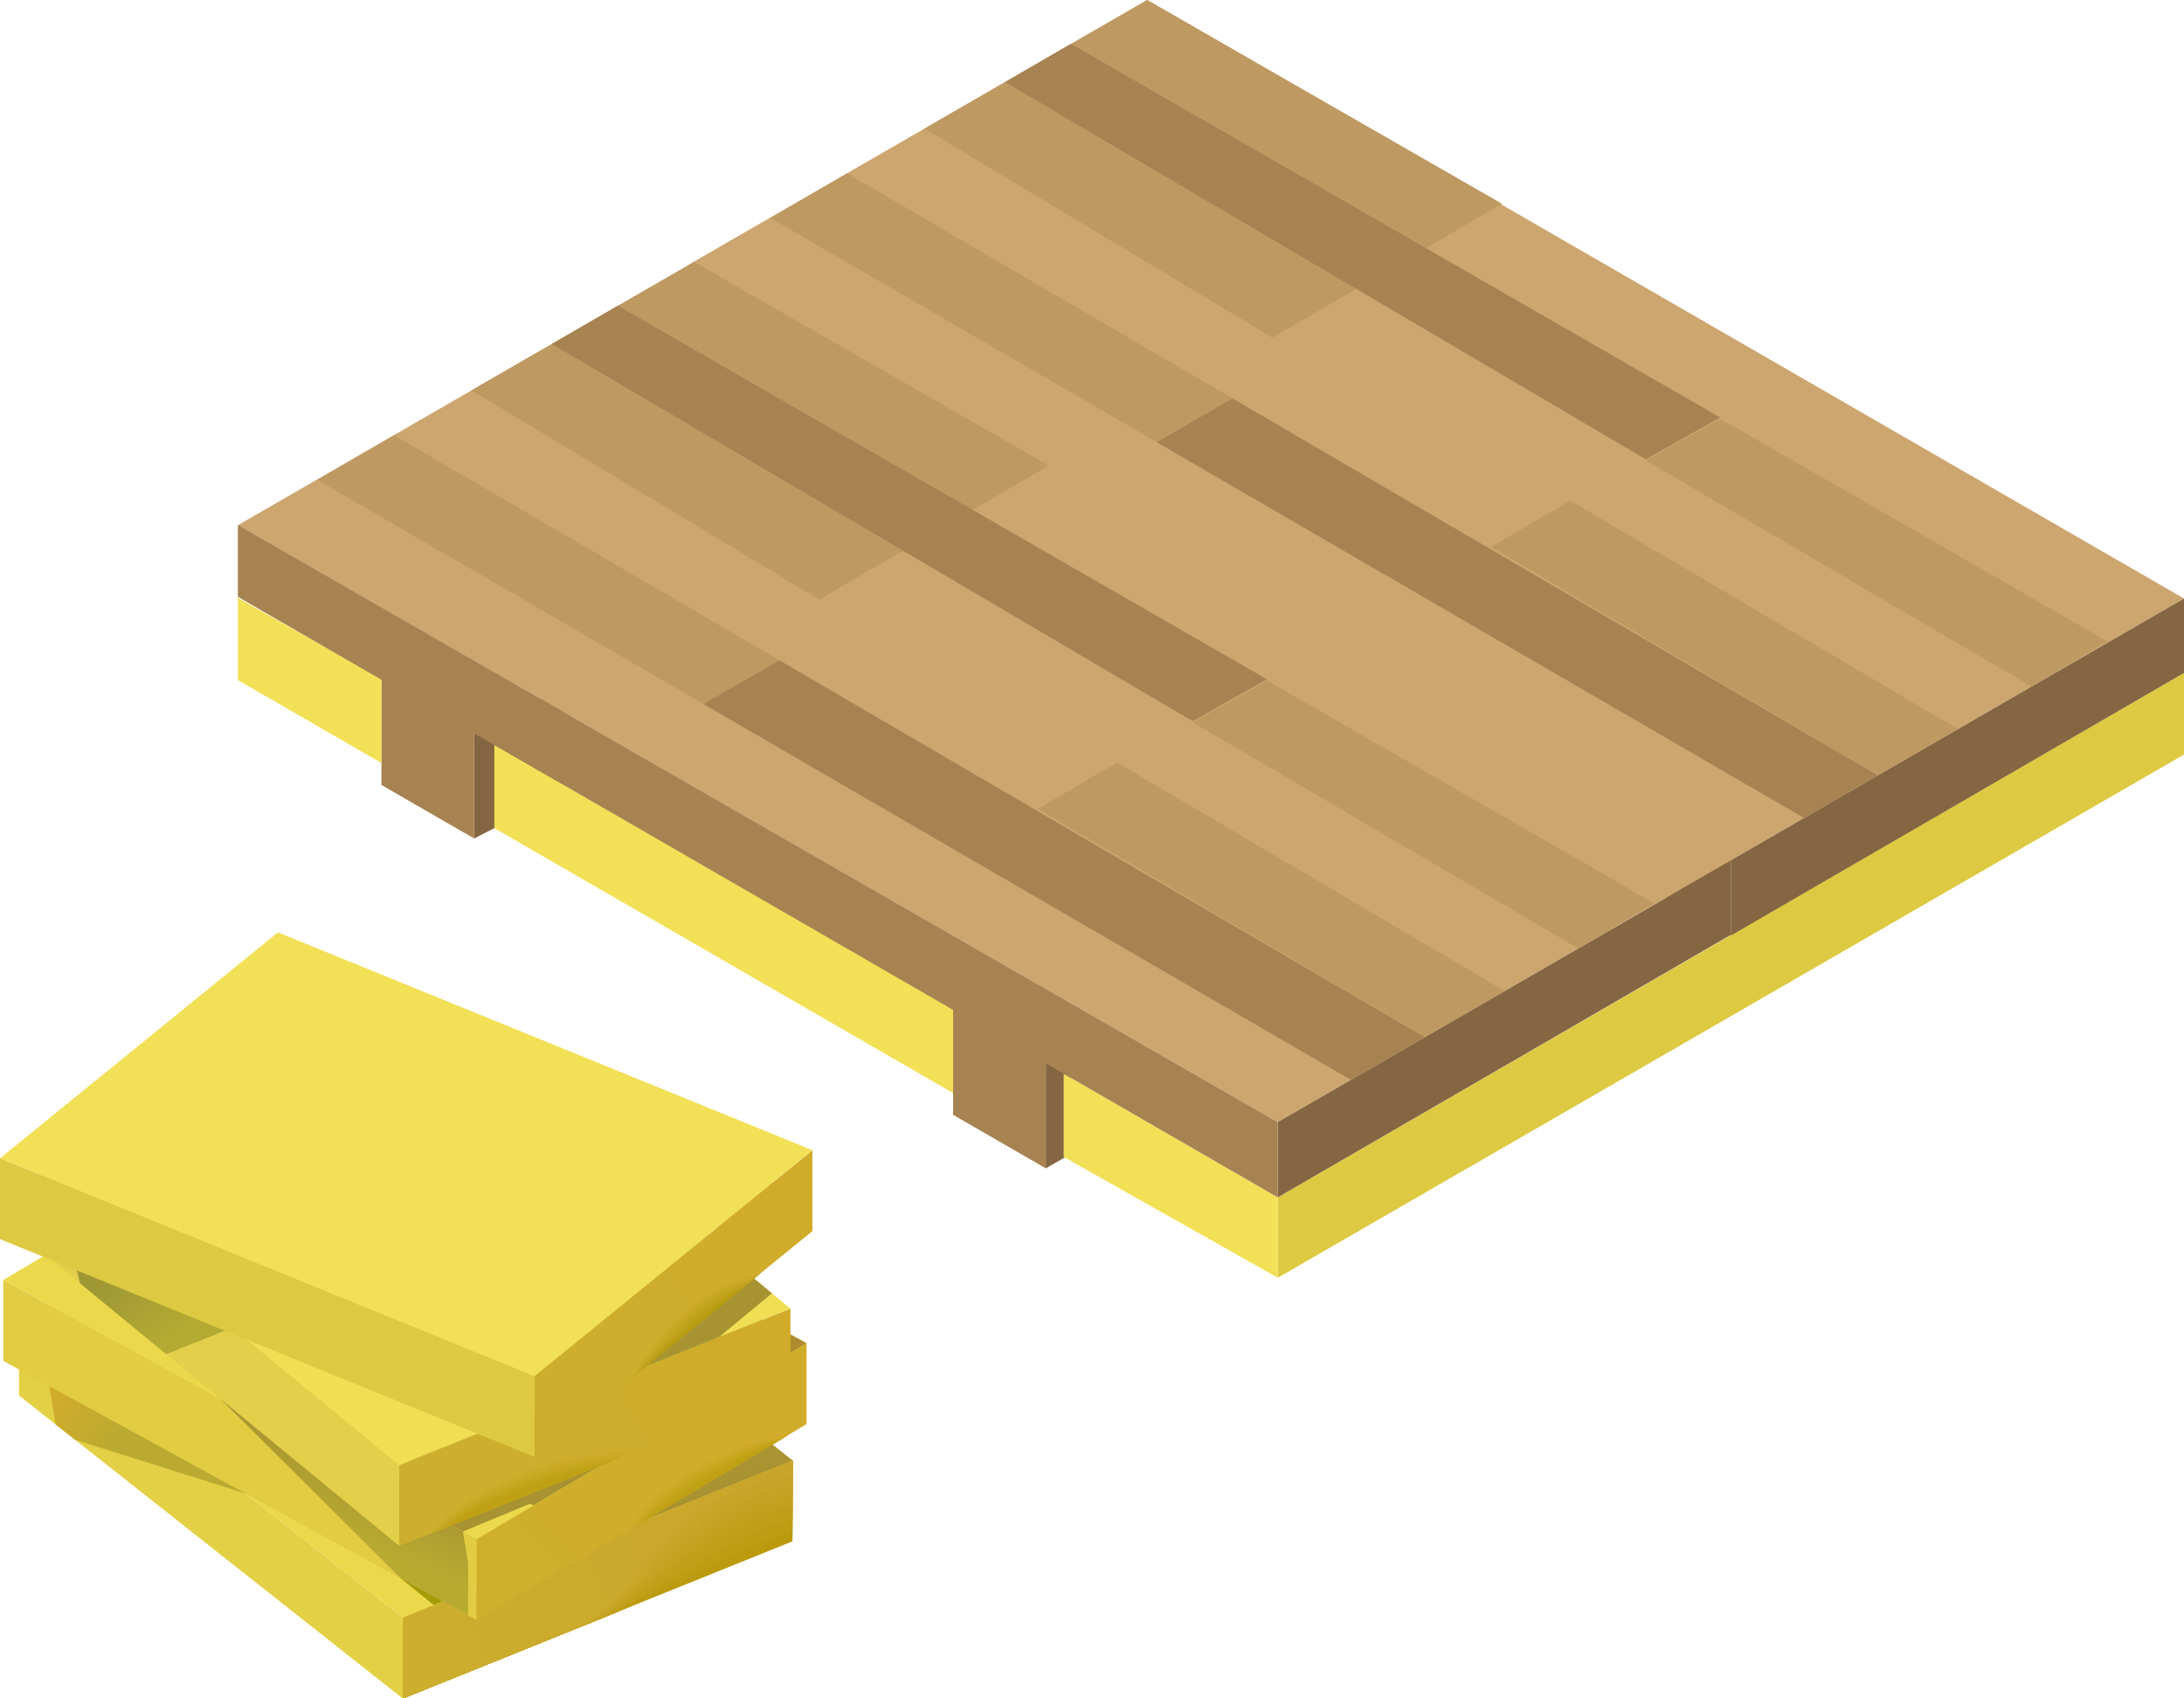 <svg width="279" height="217" viewBox="0 0 279 217" fill="none" xmlns="http://www.w3.org/2000/svg">
<g clip-path="url(#clip0_768_18116)">
<path d="M71.952 87.736V101.316L60.568 107.132V93.561L71.952 87.736Z" fill="#846642"/>
<path d="M60.568 93.561V107.132L48.727 100.294V86.722L60.568 93.561Z" fill="#A88352"/>
<path d="M136.808 133.857V147.428L133.598 149.278V135.707L136.808 133.857Z" fill="#846642"/>
<path d="M133.598 135.707V149.278L121.756 142.44V128.869L133.598 135.707Z" fill="#A88352"/>
<path d="M279.001 85.982V96.408L163.229 163.26V152.987L279.001 85.982Z" fill="#DDCA42"/>
<path d="M163.227 152.987V163.26L135.883 147.814V137.195L163.227 152.987Z" fill="#F2E057"/>
<path d="M121.756 128.869V139.657L63.15 105.813V95.186L121.756 128.869Z" fill="#F2E057"/>
<path d="M48.727 86.722V97.486L30.385 86.899V76.401L48.727 86.722Z" fill="#F2E057"/>
<path d="M279.001 76.473L221.119 109.907L88.268 33.651L146.552 0L279.001 76.473Z" fill="#CDA66F"/>
<path d="M279.001 76.473V85.982L221.119 119.529V109.907L279.001 76.473Z" fill="#846642"/>
<path d="M221.119 119.529L88.268 42.798V33.619L221.119 109.907V119.529Z" fill="#A88352"/>
<path d="M269.21 81.944L219.775 53.498L210.266 58.839L259.524 87.736L269.21 81.944Z" fill="#BF9962"/>
<path d="M146.552 0L118.105 16.427L162.545 43.16L191.876 26.033L146.552 0Z" fill="#BF9962"/>
<path d="M219.751 53.337L136.801 5.599L128.395 10.49L210.242 58.687L219.751 53.337Z" fill="#A88352"/>
<path d="M250.12 93.15L200.573 63.956L190.477 69.893L239.879 99.063L250.12 93.15Z" fill="#BF9962"/>
<path d="M239.879 99.063L230.458 104.509L147.67 56.45L157.356 50.851L239.879 99.063Z" fill="#A88352"/>
<path d="M108.242 22.147L157.452 50.907L147.766 56.498L98.428 27.859L108.242 22.147Z" fill="#BF9962"/>
<path d="M221.118 109.932L163.228 143.366L30.385 67.109L88.669 33.458L221.118 109.932Z" fill="#CDA66F"/>
<path d="M221.119 109.932V119.44L163.229 152.987V143.366L221.119 109.932Z" fill="#846642"/>
<path d="M163.228 152.987L30.385 76.256V67.077L163.228 143.366V152.987Z" fill="#A88352"/>
<path d="M211.327 115.41L161.884 86.956L152.375 92.297L201.641 121.194L211.327 115.41Z" fill="#BF9962"/>
<path d="M88.669 33.458L60.215 49.886L104.662 76.618L133.985 59.491L88.669 33.458Z" fill="#BF9962"/>
<path d="M161.86 86.795L78.919 39.057L70.504 43.949L152.351 92.145L161.86 86.795Z" fill="#A88352"/>
<path d="M192.23 126.616L142.69 97.414L132.586 103.351L181.997 132.521L192.23 126.616Z" fill="#BF9962"/>
<path d="M181.996 132.521L172.568 137.967L89.779 89.908L99.473 84.309L181.996 132.521Z" fill="#A88352"/>
<path d="M50.352 55.605L99.57 84.365L89.876 89.956L40.537 61.317L50.352 55.605Z" fill="#BF9962"/>
<path fill-rule="evenodd" clip-rule="evenodd" d="M53.457 127.662L56.474 129.529L55.468 136.037L52.242 134.283L53.457 127.662Z" fill="#F2C194"/>
<path fill-rule="evenodd" clip-rule="evenodd" d="M59.548 137.847L58.526 142.907L56.033 141.926L55.647 138.869L59.548 137.839V137.847Z" fill="#D79D6F"/>
<path fill-rule="evenodd" clip-rule="evenodd" d="M54.528 130.936L56.474 129.529L100.021 151.74L97.865 153.035L54.52 130.936H54.528Z" fill="#FAD4A8"/>
<path fill-rule="evenodd" clip-rule="evenodd" d="M54.527 130.936L53.191 137.63L98.113 160.485L97.864 153.035L54.527 130.936Z" fill="#F2BD86"/>
<path fill-rule="evenodd" clip-rule="evenodd" d="M97.864 153.035L98.105 160.485L100.277 159.101L100.011 151.74L97.856 153.035H97.864Z" fill="url(#paint0_linear_768_18116)"/>
<path fill-rule="evenodd" clip-rule="evenodd" d="M100.02 151.732L100.953 157.202L101.009 159.375L100.285 159.093L100.02 151.732Z" fill="#DC935D"/>
<path fill-rule="evenodd" clip-rule="evenodd" d="M51.445 206.678L101.234 186.598V196.936L79.312 205.777L51.445 217.015V206.678Z" fill="#BC9A0C"/>
<path fill-rule="evenodd" clip-rule="evenodd" d="M51.445 206.678V217.015C51.831 216.862 78.629 206.05 79.015 205.897C79.417 205.728 100.454 196.622 101.234 196.533V186.598L51.445 206.678Z" fill="url(#paint1_linear_768_18116)"/>
<path fill-rule="evenodd" clip-rule="evenodd" d="M51.445 206.678V217.015C52.218 216.701 77.937 206.332 78.709 206.018C79.522 205.688 99.682 196.308 101.234 196.139V186.606L51.445 206.686V206.678Z" fill="url(#paint2_linear_768_18116)"/>
<path fill-rule="evenodd" clip-rule="evenodd" d="M51.445 206.678V217.015C52.596 216.549 77.253 206.605 78.403 206.147C79.618 205.656 98.893 196.002 101.234 195.745V186.606L51.445 206.686V206.678Z" fill="url(#paint3_linear_768_18116)"/>
<path fill-rule="evenodd" clip-rule="evenodd" d="M51.445 206.678V217.015C52.982 216.396 76.561 206.887 78.098 206.267C79.723 205.608 98.121 195.689 101.234 195.343V186.606L51.445 206.686V206.678Z" fill="url(#paint4_linear_768_18116)"/>
<path fill-rule="evenodd" clip-rule="evenodd" d="M51.445 206.678V217.015C53.368 216.243 75.877 207.16 77.8 206.388C79.827 205.568 97.341 195.375 101.234 194.94V186.598L51.445 206.678Z" fill="url(#paint5_linear_768_18116)"/>
<path fill-rule="evenodd" clip-rule="evenodd" d="M51.445 206.678V217.015C53.746 216.082 75.193 207.442 77.494 206.509C79.932 205.527 96.56 195.061 101.234 194.546V186.606L51.445 206.686V206.678Z" fill="url(#paint6_linear_768_18116)"/>
<path fill-rule="evenodd" clip-rule="evenodd" d="M51.445 206.678V217.015C54.132 215.929 74.502 207.715 77.189 206.629C80.036 205.479 95.78 194.755 101.234 194.144V186.598L51.445 206.678Z" fill="url(#paint7_linear_768_18116)"/>
<path fill-rule="evenodd" clip-rule="evenodd" d="M51.445 206.678V217.015C54.518 215.776 73.818 207.989 76.891 206.75C80.141 205.439 95.008 194.442 101.234 193.75V186.606L51.445 206.686V206.678Z" fill="url(#paint8_linear_768_18116)"/>
<path fill-rule="evenodd" clip-rule="evenodd" d="M51.445 206.678V217.015C54.897 215.623 73.134 208.271 76.585 206.879C80.246 205.407 94.219 194.136 101.234 193.356V186.606L51.445 206.686V206.678Z" fill="url(#paint9_linear_768_18116)"/>
<path fill-rule="evenodd" clip-rule="evenodd" d="M51.445 206.678V217.015C55.283 215.463 72.442 208.544 76.279 206.999C80.342 205.358 93.439 193.822 101.234 192.953V186.606L51.445 206.686V206.678Z" fill="url(#paint10_linear_768_18116)"/>
<path fill-rule="evenodd" clip-rule="evenodd" d="M51.445 206.678V217.015C55.669 215.31 71.758 208.826 75.982 207.12C80.455 205.318 92.667 193.5 101.234 192.551V186.598L51.445 206.678Z" fill="url(#paint11_linear_768_18116)"/>
<path fill-rule="evenodd" clip-rule="evenodd" d="M51.445 206.678V217.015C56.055 215.157 71.075 209.099 75.676 207.241C80.551 205.278 91.886 193.195 101.234 192.157V186.606L51.445 206.686V206.678Z" fill="url(#paint12_linear_768_18116)"/>
<path fill-rule="evenodd" clip-rule="evenodd" d="M51.445 206.678V217.015C56.433 215.004 70.383 209.381 75.37 207.362C80.656 205.238 91.106 192.881 101.234 191.755V186.598L51.445 206.678Z" fill="url(#paint13_linear_768_18116)"/>
<path fill-rule="evenodd" clip-rule="evenodd" d="M51.445 206.678V217.015C56.819 214.843 69.699 209.654 75.073 207.49C80.76 205.197 90.326 192.575 101.234 191.36V186.606L51.445 206.686V206.678Z" fill="url(#paint14_linear_768_18116)"/>
<path fill-rule="evenodd" clip-rule="evenodd" d="M51.445 206.678V217.015C57.205 214.698 69.007 209.928 74.767 207.611C80.865 205.157 89.545 192.262 101.234 190.966V186.606L51.445 206.686V206.678Z" fill="url(#paint15_linear_768_18116)"/>
<path fill-rule="evenodd" clip-rule="evenodd" d="M51.445 206.678V217.015C57.584 214.537 68.323 210.209 74.461 207.732C80.962 205.109 88.765 191.948 101.234 190.564V186.606L51.445 206.686V206.678Z" fill="url(#paint16_linear_768_18116)"/>
<path fill-rule="evenodd" clip-rule="evenodd" d="M51.445 206.678V217.015C57.97 214.385 67.639 210.483 74.164 207.852C81.074 205.069 87.993 191.634 101.234 190.162V186.598L51.445 206.678Z" fill="url(#paint17_linear_768_18116)"/>
<path fill-rule="evenodd" clip-rule="evenodd" d="M51.445 206.678V217.015C58.356 214.224 66.948 210.764 73.858 207.973C81.171 205.02 87.212 191.32 101.234 189.768V186.606L51.445 206.686V206.678Z" fill="url(#paint18_linear_768_18116)"/>
<path fill-rule="evenodd" clip-rule="evenodd" d="M51.445 206.678V217.015C58.734 214.079 66.264 211.038 73.552 208.102C81.275 204.988 86.432 191.015 101.234 189.373V186.606L51.445 206.686V206.678Z" fill="url(#paint19_linear_768_18116)"/>
<path fill-rule="evenodd" clip-rule="evenodd" d="M51.445 206.678V217.015C59.12 213.918 65.58 211.32 73.255 208.222C81.388 204.94 85.652 190.701 101.234 188.971V186.606L51.445 206.686V206.678Z" fill="url(#paint20_linear_768_18116)"/>
<path fill-rule="evenodd" clip-rule="evenodd" d="M51.445 206.678V217.015C59.506 213.765 64.888 211.593 72.949 208.343C81.484 204.9 84.871 190.387 101.234 188.577V186.606L51.445 206.686V206.678Z" fill="url(#paint21_linear_768_18116)"/>
<path fill-rule="evenodd" clip-rule="evenodd" d="M51.447 206.678L2.422 167.958V178.296L51.455 217.015V206.678H51.447Z" fill="#E3D044"/>
<path fill-rule="evenodd" clip-rule="evenodd" d="M51.447 206.678L2.422 167.958L52.211 147.887L101.244 186.598L51.455 206.678H51.447Z" fill="#ECD94B"/>
<path fill-rule="evenodd" clip-rule="evenodd" d="M75.99 177.186V196.775L101.235 186.598L89.312 177.186H75.99Z" fill="url(#paint22_linear_768_18116)"/>
<path fill-rule="evenodd" clip-rule="evenodd" d="M60.89 196.646L0.418 163.542V173.879L60.89 206.983V196.646Z" fill="#E1CC42"/>
<path fill-rule="evenodd" clip-rule="evenodd" d="M60.891 196.646V206.975L103.037 181.956V171.619L60.891 196.646Z" fill="url(#paint23_linear_768_18116)"/>
<path fill-rule="evenodd" clip-rule="evenodd" d="M51.212 201.682L59.796 206.38V199.679L59.128 195.681L28.172 178.73L51.212 201.682Z" fill="url(#paint24_linear_768_18116)"/>
<path fill-rule="evenodd" clip-rule="evenodd" d="M60.89 196.646L0.418 163.542L42.564 138.523L103.037 171.627L60.89 196.654V196.646Z" fill="#ECD94B"/>
<path fill-rule="evenodd" clip-rule="evenodd" d="M59.097 179.132L49.717 190.532L59.129 195.681L67.624 192.157L68.171 192.318L103.037 171.619L90.335 164.66L59.105 179.124L59.097 179.132Z" fill="url(#paint25_linear_768_18116)"/>
<path fill-rule="evenodd" clip-rule="evenodd" d="M51.004 187.185V197.523L100.978 177.515V167.186L51.004 187.185Z" fill="url(#paint26_linear_768_18116)"/>
<path fill-rule="evenodd" clip-rule="evenodd" d="M51.003 187.185L5.293 149.576V159.914L51.003 197.523V187.185Z" fill="#E3CF4A"/>
<path fill-rule="evenodd" clip-rule="evenodd" d="M10.224 163.968L21.221 173.018L29.684 169.648L20.771 162.319L9.428 160.678L10.224 163.976V163.968Z" fill="url(#paint27_linear_768_18116)"/>
<path fill-rule="evenodd" clip-rule="evenodd" d="M51.003 187.185L5.293 149.576L55.267 129.577L100.977 167.186L51.003 187.193V187.185Z" fill="#F0DF53"/>
<path fill-rule="evenodd" clip-rule="evenodd" d="M82.531 174.571L91.863 170.83L98.621 165.239L96.328 163.349L82.531 174.563V174.571Z" fill="url(#paint28_linear_768_18116)"/>
<path fill-rule="evenodd" clip-rule="evenodd" d="M68.275 175.818V186.156L103.785 157.299V146.962L68.275 175.818Z" fill="url(#paint29_linear_768_18116)"/>
<path fill-rule="evenodd" clip-rule="evenodd" d="M68.276 175.818L0 147.991V158.321L68.276 186.147V175.81V175.818Z" fill="#DDCA42"/>
<path fill-rule="evenodd" clip-rule="evenodd" d="M68.276 175.818L0 147.991L35.502 119.127L103.777 146.953L68.276 175.818Z" fill="#F2E057"/>
<path fill-rule="evenodd" clip-rule="evenodd" d="M80.398 176.309L97.22 162.633C85.917 164.765 80.398 176.309 80.398 176.309Z" fill="url(#paint30_linear_768_18116)"/>
<path fill-rule="evenodd" clip-rule="evenodd" d="M80.481 176.236L97.093 162.729C86.047 164.958 80.641 176.108 80.481 176.236Z" fill="url(#paint31_linear_768_18116)"/>
<path fill-rule="evenodd" clip-rule="evenodd" d="M80.568 176.164L96.972 162.834C86.184 165.151 80.89 175.907 80.568 176.164Z" fill="url(#paint32_linear_768_18116)"/>
<path fill-rule="evenodd" clip-rule="evenodd" d="M80.656 176.092L96.85 162.93C86.328 165.344 81.139 175.705 80.656 176.092Z" fill="url(#paint33_linear_768_18116)"/>
<path fill-rule="evenodd" clip-rule="evenodd" d="M80.736 176.027L96.721 163.035C86.456 165.537 81.38 175.504 80.736 176.027Z" fill="url(#paint34_linear_768_18116)"/>
<path fill-rule="evenodd" clip-rule="evenodd" d="M80.826 175.955L96.594 163.131C86.594 165.73 81.623 175.303 80.826 175.955Z" fill="url(#paint35_linear_768_18116)"/>
<path fill-rule="evenodd" clip-rule="evenodd" d="M80.914 175.882L96.481 163.228C86.739 165.923 81.879 175.102 80.914 175.882Z" fill="url(#paint36_linear_768_18116)"/>
<path fill-rule="evenodd" clip-rule="evenodd" d="M81.002 175.81L96.359 163.333C86.875 166.124 82.128 174.901 81.002 175.81Z" fill="url(#paint37_linear_768_18116)"/>
<path fill-rule="evenodd" clip-rule="evenodd" d="M81.084 175.746L96.224 163.437C87.005 166.317 82.363 174.7 81.084 175.746Z" fill="url(#paint38_linear_768_18116)"/>
<path fill-rule="evenodd" clip-rule="evenodd" d="M81.172 175.673L96.103 163.534C87.141 166.51 82.612 174.499 81.172 175.673Z" fill="url(#paint39_linear_768_18116)"/>
<path fill-rule="evenodd" clip-rule="evenodd" d="M81.26 175.601L95.99 163.63C87.285 166.695 82.869 174.298 81.26 175.601Z" fill="url(#paint40_linear_768_18116)"/>
<path fill-rule="evenodd" clip-rule="evenodd" d="M81.34 175.528L95.853 163.735C87.414 166.896 83.102 174.096 81.34 175.528Z" fill="url(#paint41_linear_768_18116)"/>
<path fill-rule="evenodd" clip-rule="evenodd" d="M81.43 175.464L95.733 163.831C87.552 167.089 83.352 173.895 81.43 175.464Z" fill="url(#paint42_linear_768_18116)"/>
<path fill-rule="evenodd" clip-rule="evenodd" d="M81.518 175.392L95.612 163.936C87.696 167.283 83.601 173.702 81.518 175.392Z" fill="url(#paint43_linear_768_18116)"/>
<path fill-rule="evenodd" clip-rule="evenodd" d="M81.598 175.319L95.483 164.032C87.824 167.468 83.842 173.493 81.598 175.319Z" fill="url(#paint44_linear_768_18116)"/>
<path fill-rule="evenodd" clip-rule="evenodd" d="M81.695 175.247L95.363 164.129C87.97 167.661 84.093 173.292 81.695 175.247Z" fill="url(#paint45_linear_768_18116)"/>
<path fill-rule="evenodd" clip-rule="evenodd" d="M81.775 175.182L95.242 164.242C88.099 167.862 84.342 173.099 81.775 175.182Z" fill="url(#paint46_linear_768_18116)"/>
<path fill-rule="evenodd" clip-rule="evenodd" d="M81.863 175.11L95.121 164.338C88.243 168.055 84.591 172.898 81.863 175.11Z" fill="url(#paint47_linear_768_18116)"/>
<path fill-rule="evenodd" clip-rule="evenodd" d="M81.951 175.038L94.992 164.435C88.371 168.248 84.831 172.689 81.951 175.038Z" fill="url(#paint48_linear_768_18116)"/>
<path fill-rule="evenodd" clip-rule="evenodd" d="M82.033 174.965L94.865 164.531C88.509 168.441 85.074 172.488 82.033 174.965Z" fill="url(#paint49_linear_768_18116)"/>
<path fill-rule="evenodd" clip-rule="evenodd" d="M82.121 174.893L94.743 164.628C88.645 168.626 85.323 172.286 82.121 174.893Z" fill="url(#paint50_linear_768_18116)"/>
<path fill-rule="evenodd" clip-rule="evenodd" d="M82.209 174.829C85.58 172.093 88.79 168.827 94.63 164.732L82.209 174.829Z" fill="#B79C10"/>
<path fill-rule="evenodd" clip-rule="evenodd" d="M55.059 195.898L80.963 185.528C80.488 185.496 79.997 185.48 79.507 185.48C70.175 185.48 57.665 191.264 55.067 195.898H55.059Z" fill="url(#paint51_linear_768_18116)"/>
<path fill-rule="evenodd" clip-rule="evenodd" d="M55.18 195.849L80.762 185.608C80.352 185.584 79.941 185.568 79.515 185.568C70.328 185.568 57.826 191.28 55.18 195.849Z" fill="url(#paint52_linear_768_18116)"/>
<path fill-rule="evenodd" clip-rule="evenodd" d="M55.309 195.801L80.569 185.689C80.231 185.673 79.885 185.665 79.531 185.665C70.489 185.665 58.004 191.304 55.309 195.801Z" fill="url(#paint53_linear_768_18116)"/>
<path fill-rule="evenodd" clip-rule="evenodd" d="M55.428 195.753L80.367 185.769C80.101 185.761 79.828 185.753 79.554 185.753C70.665 185.753 58.179 191.32 55.428 195.753Z" fill="url(#paint54_linear_768_18116)"/>
<path fill-rule="evenodd" clip-rule="evenodd" d="M55.549 195.705L80.166 185.85C79.973 185.85 79.772 185.85 79.571 185.85C70.834 185.85 58.341 191.344 55.541 195.713L55.549 195.705Z" fill="url(#paint55_linear_768_18116)"/>
<path fill-rule="evenodd" clip-rule="evenodd" d="M55.67 195.656L79.965 185.93C79.844 185.93 79.724 185.93 79.603 185.93C71.027 185.93 58.518 191.352 55.67 195.656Z" fill="url(#paint56_linear_768_18116)"/>
<path fill-rule="evenodd" clip-rule="evenodd" d="M55.799 195.608L79.772 186.011H79.636C71.229 186.011 58.695 191.369 55.791 195.608H55.799Z" fill="url(#paint57_linear_768_18116)"/>
<path fill-rule="evenodd" clip-rule="evenodd" d="M55.92 195.56L79.579 186.091C71.342 186.131 58.872 191.393 55.92 195.56Z" fill="url(#paint58_linear_768_18116)"/>
<path fill-rule="evenodd" clip-rule="evenodd" d="M56.039 195.512L79.377 186.172C71.308 186.316 59.024 191.449 56.039 195.512Z" fill="url(#paint59_linear_768_18116)"/>
<path fill-rule="evenodd" clip-rule="evenodd" d="M56.168 195.455L79.184 186.244C71.284 186.493 59.177 191.497 56.168 195.455Z" fill="url(#paint60_linear_768_18116)"/>
<path fill-rule="evenodd" clip-rule="evenodd" d="M56.289 195.407L78.983 186.324C71.252 186.678 59.322 191.554 56.289 195.407Z" fill="url(#paint61_linear_768_18116)"/>
<path fill-rule="evenodd" clip-rule="evenodd" d="M56.41 195.359L78.783 186.405C71.221 186.855 59.475 191.602 56.41 195.359Z" fill="url(#paint62_linear_768_18116)"/>
<path fill-rule="evenodd" clip-rule="evenodd" d="M56.531 195.31L78.59 186.485C71.197 187.04 59.629 191.658 56.531 195.31Z" fill="url(#paint63_linear_768_18116)"/>
<path fill-rule="evenodd" clip-rule="evenodd" d="M56.66 195.262L78.389 186.558C71.173 187.217 59.782 191.706 56.66 195.262Z" fill="url(#paint64_linear_768_18116)"/>
<path fill-rule="evenodd" clip-rule="evenodd" d="M56.779 195.214L78.194 186.646C71.147 187.402 59.941 191.763 56.779 195.214Z" fill="url(#paint65_linear_768_18116)"/>
<path fill-rule="evenodd" clip-rule="evenodd" d="M56.9 195.166L77.994 186.727C71.115 187.588 60.094 191.819 56.9 195.166Z" fill="url(#paint66_linear_768_18116)"/>
<path fill-rule="evenodd" clip-rule="evenodd" d="M57.029 195.109L77.801 186.791C71.091 187.756 60.247 191.859 57.029 195.109Z" fill="url(#paint67_linear_768_18116)"/>
<path fill-rule="evenodd" clip-rule="evenodd" d="M57.15 195.061L77.6 186.88C71.068 187.941 60.392 191.924 57.15 195.061Z" fill="url(#paint68_linear_768_18116)"/>
<path fill-rule="evenodd" clip-rule="evenodd" d="M57.272 195.013L77.399 186.952C71.036 188.118 60.546 191.972 57.272 195.013Z" fill="url(#paint69_linear_768_18116)"/>
<path fill-rule="evenodd" clip-rule="evenodd" d="M57.391 194.965L77.205 187.032C71.01 188.303 60.705 192.02 57.391 194.965Z" fill="url(#paint70_linear_768_18116)"/>
<path fill-rule="evenodd" clip-rule="evenodd" d="M57.52 194.916L77.012 187.113C70.986 188.48 60.858 192.076 57.52 194.916Z" fill="url(#paint71_linear_768_18116)"/>
<path fill-rule="evenodd" clip-rule="evenodd" d="M57.641 194.868C61.011 192.133 70.955 188.666 76.811 187.193L57.641 194.868Z" fill="#C0A113"/>
<path fill-rule="evenodd" clip-rule="evenodd" d="M80.344 195.431L100.794 183.292C91.285 184.651 82.741 190.459 80.344 195.431Z" fill="url(#paint72_linear_768_18116)"/>
<path fill-rule="evenodd" clip-rule="evenodd" d="M80.439 195.367L100.688 183.348C91.348 184.772 82.893 190.508 80.439 195.367Z" fill="url(#paint73_linear_768_18116)"/>
<path fill-rule="evenodd" clip-rule="evenodd" d="M80.545 195.31L100.592 183.412C91.421 184.901 83.055 190.564 80.545 195.31Z" fill="url(#paint74_linear_768_18116)"/>
<path fill-rule="evenodd" clip-rule="evenodd" d="M80.648 195.254L100.487 183.477C91.485 185.029 83.215 190.62 80.648 195.254Z" fill="url(#paint75_linear_768_18116)"/>
<path fill-rule="evenodd" clip-rule="evenodd" d="M80.746 195.19L100.383 183.533C91.55 185.15 83.369 190.669 80.746 195.19Z" fill="url(#paint76_linear_768_18116)"/>
<path fill-rule="evenodd" clip-rule="evenodd" d="M80.85 195.133L100.286 183.597C91.621 185.279 83.528 190.725 80.85 195.133Z" fill="url(#paint77_linear_768_18116)"/>
<path fill-rule="evenodd" clip-rule="evenodd" d="M80.945 195.069L100.18 183.654C91.685 185.399 83.68 190.781 80.945 195.069Z" fill="url(#paint78_linear_768_18116)"/>
<path fill-rule="evenodd" clip-rule="evenodd" d="M81.051 195.013L100.077 183.718C91.758 185.528 83.842 190.83 81.051 195.013Z" fill="url(#paint79_linear_768_18116)"/>
<path fill-rule="evenodd" clip-rule="evenodd" d="M81.156 194.948L99.981 183.774C91.824 185.649 84.004 190.886 81.156 194.948Z" fill="url(#paint80_linear_768_18116)"/>
<path fill-rule="evenodd" clip-rule="evenodd" d="M81.26 194.892L99.883 183.839C91.903 185.777 84.172 190.942 81.26 194.892Z" fill="url(#paint81_linear_768_18116)"/>
<path fill-rule="evenodd" clip-rule="evenodd" d="M81.357 194.828L99.772 183.895C91.96 185.898 84.318 190.99 81.357 194.828Z" fill="url(#paint82_linear_768_18116)"/>
<path fill-rule="evenodd" clip-rule="evenodd" d="M81.461 194.763L99.674 183.951C92.032 186.019 84.478 191.039 81.461 194.763Z" fill="url(#paint83_linear_768_18116)"/>
<path fill-rule="evenodd" clip-rule="evenodd" d="M81.559 194.707L99.571 184.008C92.097 186.139 84.632 191.087 81.559 194.707Z" fill="url(#paint84_linear_768_18116)"/>
<path fill-rule="evenodd" clip-rule="evenodd" d="M81.662 194.643L99.473 184.072C92.169 186.268 84.8 191.143 81.662 194.643Z" fill="url(#paint85_linear_768_18116)"/>
<path fill-rule="evenodd" clip-rule="evenodd" d="M81.768 194.586L99.37 184.136C92.234 186.397 84.953 191.2 81.768 194.586Z" fill="url(#paint86_linear_768_18116)"/>
<path fill-rule="evenodd" clip-rule="evenodd" d="M81.863 194.522L99.264 184.193C92.297 186.518 85.113 191.248 81.863 194.522Z" fill="url(#paint87_linear_768_18116)"/>
<path fill-rule="evenodd" clip-rule="evenodd" d="M81.969 194.466L99.168 184.257C92.371 186.646 85.275 191.304 81.969 194.466Z" fill="url(#paint88_linear_768_18116)"/>
<path fill-rule="evenodd" clip-rule="evenodd" d="M82.072 194.409L99.063 184.321C92.434 186.775 85.427 191.361 82.072 194.409Z" fill="url(#paint89_linear_768_18116)"/>
<path fill-rule="evenodd" clip-rule="evenodd" d="M82.17 194.345L98.959 184.378C92.499 186.896 85.589 191.417 82.17 194.345Z" fill="url(#paint90_linear_768_18116)"/>
<path fill-rule="evenodd" clip-rule="evenodd" d="M82.273 194.281L98.862 184.434C92.579 187.016 85.749 191.465 82.273 194.281Z" fill="url(#paint91_linear_768_18116)"/>
<path fill-rule="evenodd" clip-rule="evenodd" d="M82.379 194.224L98.766 184.498C92.652 187.145 85.911 191.521 82.379 194.224Z" fill="url(#paint92_linear_768_18116)"/>
<path fill-rule="evenodd" clip-rule="evenodd" d="M82.475 194.16C86.063 191.57 92.707 187.266 98.653 184.555L82.475 194.16Z" fill="#C0A113"/>
<path fill-rule="evenodd" clip-rule="evenodd" d="M7.112 182.004L9.565 183.943L31.366 190.822L6.291 177.097L7.112 182.004Z" fill="url(#paint93_linear_768_18116)"/>
<path fill-rule="evenodd" clip-rule="evenodd" d="M51.213 201.682L55.412 205.069L56.563 204.602L51.213 201.674V201.682Z" fill="#A59A08"/>
</g>
<defs>
<linearGradient id="paint0_linear_768_18116" x1="97.839" y1="156.125" x2="100.18" y2="156.092" gradientUnits="userSpaceOnUse">
<stop stop-color="#DF9E70"/>
<stop offset="1" stop-color="#E4955E"/>
</linearGradient>
<linearGradient id="paint1_linear_768_18116" x1="52.25" y1="209.735" x2="100.55" y2="193.838" gradientUnits="userSpaceOnUse">
<stop stop-color="#BC9A0E"/>
<stop offset="1" stop-color="#BC9A0E"/>
</linearGradient>
<linearGradient id="paint2_linear_768_18116" x1="52.25" y1="209.735" x2="100.55" y2="193.838" gradientUnits="userSpaceOnUse">
<stop stop-color="#BD9C0E"/>
<stop offset="1" stop-color="#BC9A0E"/>
</linearGradient>
<linearGradient id="paint3_linear_768_18116" x1="52.25" y1="209.735" x2="100.55" y2="193.838" gradientUnits="userSpaceOnUse">
<stop stop-color="#BF9C11"/>
<stop offset="1" stop-color="#BD9C11"/>
</linearGradient>
<linearGradient id="paint4_linear_768_18116" x1="52.25" y1="209.735" x2="100.55" y2="193.838" gradientUnits="userSpaceOnUse">
<stop stop-color="#BF9E11"/>
<stop offset="1" stop-color="#BF9C11"/>
</linearGradient>
<linearGradient id="paint5_linear_768_18116" x1="52.25" y1="209.735" x2="100.55" y2="193.838" gradientUnits="userSpaceOnUse">
<stop stop-color="#BF9E14"/>
<stop offset="1" stop-color="#BF9C14"/>
</linearGradient>
<linearGradient id="paint6_linear_768_18116" x1="52.25" y1="209.735" x2="100.55" y2="193.838" gradientUnits="userSpaceOnUse">
<stop stop-color="#C1A014"/>
<stop offset="1" stop-color="#BF9C14"/>
</linearGradient>
<linearGradient id="paint7_linear_768_18116" x1="52.25" y1="209.735" x2="100.55" y2="193.838" gradientUnits="userSpaceOnUse">
<stop stop-color="#C1A117"/>
<stop offset="1" stop-color="#C19E17"/>
</linearGradient>
<linearGradient id="paint8_linear_768_18116" x1="52.25" y1="209.735" x2="100.55" y2="193.838" gradientUnits="userSpaceOnUse">
<stop stop-color="#C3A118"/>
<stop offset="1" stop-color="#C19E17"/>
</linearGradient>
<linearGradient id="paint9_linear_768_18116" x1="52.25" y1="209.735" x2="100.55" y2="193.838" gradientUnits="userSpaceOnUse">
<stop stop-color="#C3A31A"/>
<stop offset="1" stop-color="#C19E1A"/>
</linearGradient>
<linearGradient id="paint10_linear_768_18116" x1="52.25" y1="209.735" x2="100.55" y2="193.838" gradientUnits="userSpaceOnUse">
<stop stop-color="#C4A31C"/>
<stop offset="1" stop-color="#C39E1A"/>
</linearGradient>
<linearGradient id="paint11_linear_768_18116" x1="52.25" y1="209.735" x2="100.55" y2="193.838" gradientUnits="userSpaceOnUse">
<stop stop-color="#C4A31C"/>
<stop offset="1" stop-color="#C3A01C"/>
</linearGradient>
<linearGradient id="paint12_linear_768_18116" x1="52.25" y1="209.735" x2="100.55" y2="193.838" gradientUnits="userSpaceOnUse">
<stop stop-color="#C6A51F"/>
<stop offset="1" stop-color="#C3A01D"/>
</linearGradient>
<linearGradient id="paint13_linear_768_18116" x1="52.25" y1="209.735" x2="100.55" y2="193.838" gradientUnits="userSpaceOnUse">
<stop stop-color="#C6A51F"/>
<stop offset="1" stop-color="#C4A11F"/>
</linearGradient>
<linearGradient id="paint14_linear_768_18116" x1="52.25" y1="209.735" x2="100.55" y2="193.838" gradientUnits="userSpaceOnUse">
<stop stop-color="#C8A721"/>
<stop offset="1" stop-color="#C4A121"/>
</linearGradient>
<linearGradient id="paint15_linear_768_18116" x1="52.25" y1="209.735" x2="100.55" y2="193.838" gradientUnits="userSpaceOnUse">
<stop stop-color="#C8A823"/>
<stop offset="1" stop-color="#C6A123"/>
</linearGradient>
<linearGradient id="paint16_linear_768_18116" x1="52.25" y1="209.735" x2="100.55" y2="193.838" gradientUnits="userSpaceOnUse">
<stop stop-color="#CAA824"/>
<stop offset="1" stop-color="#C6A123"/>
</linearGradient>
<linearGradient id="paint17_linear_768_18116" x1="52.25" y1="209.735" x2="100.55" y2="193.838" gradientUnits="userSpaceOnUse">
<stop stop-color="#CAAA26"/>
<stop offset="1" stop-color="#C6A326"/>
</linearGradient>
<linearGradient id="paint18_linear_768_18116" x1="52.25" y1="209.735" x2="100.55" y2="193.838" gradientUnits="userSpaceOnUse">
<stop stop-color="#CAAA28"/>
<stop offset="1" stop-color="#C8A326"/>
</linearGradient>
<linearGradient id="paint19_linear_768_18116" x1="52.25" y1="209.735" x2="100.55" y2="193.838" gradientUnits="userSpaceOnUse">
<stop stop-color="#CCAC2A"/>
<stop offset="1" stop-color="#C8A328"/>
</linearGradient>
<linearGradient id="paint20_linear_768_18116" x1="52.25" y1="209.735" x2="100.55" y2="193.838" gradientUnits="userSpaceOnUse">
<stop stop-color="#CDAC2A"/>
<stop offset="1" stop-color="#C8A32A"/>
</linearGradient>
<linearGradient id="paint21_linear_768_18116" x1="52.25" y1="209.735" x2="100.55" y2="193.838" gradientUnits="userSpaceOnUse">
<stop stop-color="#CDAE2D"/>
<stop offset="1" stop-color="#CAA52B"/>
</linearGradient>
<linearGradient id="paint22_linear_768_18116" x1="89.015" y1="192.921" x2="88.114" y2="190.114" gradientUnits="userSpaceOnUse">
<stop stop-color="#A79031"/>
<stop offset="1" stop-color="#AA9331"/>
</linearGradient>
<linearGradient id="paint23_linear_768_18116" x1="66.24" y1="204.369" x2="93.705" y2="178.046" gradientUnits="userSpaceOnUse">
<stop stop-color="#CFAF2B"/>
<stop offset="1" stop-color="#D1AC2A"/>
</linearGradient>
<linearGradient id="paint24_linear_768_18116" x1="42.685" y1="195.495" x2="46.667" y2="186.469" gradientUnits="userSpaceOnUse">
<stop stop-color="#B8AA31"/>
<stop offset="1" stop-color="#A79331"/>
</linearGradient>
<linearGradient id="paint25_linear_768_18116" x1="71.035" y1="194.796" x2="79.225" y2="173.775" gradientUnits="userSpaceOnUse">
<stop stop-color="#A79331"/>
<stop offset="1" stop-color="#AF8C2F"/>
</linearGradient>
<linearGradient id="paint26_linear_768_18116" x1="96.28" y1="171.651" x2="64.978" y2="188.159" gradientUnits="userSpaceOnUse">
<stop stop-color="#D1AC2A"/>
<stop offset="1" stop-color="#CDAE2D"/>
</linearGradient>
<linearGradient id="paint27_linear_768_18116" x1="15.904" y1="161.49" x2="22.484" y2="170.122" gradientUnits="userSpaceOnUse">
<stop stop-color="#9E9734"/>
<stop offset="1" stop-color="#B3AA33"/>
</linearGradient>
<linearGradient id="paint28_linear_768_18116" x1="91.236" y1="171.361" x2="90.19" y2="169.06" gradientUnits="userSpaceOnUse">
<stop stop-color="#A79531"/>
<stop offset="1" stop-color="#A79331"/>
</linearGradient>
<linearGradient id="paint29_linear_768_18116" x1="100.028" y1="156.913" x2="75.129" y2="174.064" gradientUnits="userSpaceOnUse">
<stop stop-color="#D1AC2A"/>
<stop offset="1" stop-color="#CDAE2D"/>
</linearGradient>
<linearGradient id="paint30_linear_768_18116" x1="98.757" y1="156.422" x2="80.72" y2="179.317" gradientUnits="userSpaceOnUse">
<stop stop-color="#D1AC2A"/>
<stop offset="1" stop-color="#CDAE2D"/>
</linearGradient>
<linearGradient id="paint31_linear_768_18116" x1="98.638" y1="156.623" x2="80.826" y2="179.245" gradientUnits="userSpaceOnUse">
<stop stop-color="#D1AA2A"/>
<stop offset="1" stop-color="#CDAC2B"/>
</linearGradient>
<linearGradient id="paint32_linear_768_18116" x1="98.516" y1="156.824" x2="80.93" y2="179.165" gradientUnits="userSpaceOnUse">
<stop stop-color="#CFAA28"/>
<stop offset="1" stop-color="#CCAC2A"/>
</linearGradient>
<linearGradient id="paint33_linear_768_18116" x1="98.395" y1="157.034" x2="81.034" y2="179.076" gradientUnits="userSpaceOnUse">
<stop stop-color="#CDAA26"/>
<stop offset="1" stop-color="#CAAA28"/>
</linearGradient>
<linearGradient id="paint34_linear_768_18116" x1="98.274" y1="157.235" x2="81.139" y2="179.004" gradientUnits="userSpaceOnUse">
<stop stop-color="#CDA826"/>
<stop offset="1" stop-color="#CAAA26"/>
</linearGradient>
<linearGradient id="paint35_linear_768_18116" x1="98.155" y1="157.444" x2="81.245" y2="178.915" gradientUnits="userSpaceOnUse">
<stop stop-color="#CCA824"/>
<stop offset="1" stop-color="#C8AA26"/>
</linearGradient>
<linearGradient id="paint36_linear_768_18116" x1="98.033" y1="157.645" x2="81.34" y2="178.835" gradientUnits="userSpaceOnUse">
<stop stop-color="#CAA723"/>
<stop offset="1" stop-color="#C6A824"/>
</linearGradient>
<linearGradient id="paint37_linear_768_18116" x1="97.904" y1="157.846" x2="81.444" y2="178.746" gradientUnits="userSpaceOnUse">
<stop stop-color="#C8A721"/>
<stop offset="1" stop-color="#C6A823"/>
</linearGradient>
<linearGradient id="paint38_linear_768_18116" x1="97.761" y1="158.031" x2="81.526" y2="178.65" gradientUnits="userSpaceOnUse">
<stop stop-color="#C8A521"/>
<stop offset="1" stop-color="#C4A721"/>
</linearGradient>
<linearGradient id="paint39_linear_768_18116" x1="97.607" y1="158.208" x2="81.598" y2="178.545" gradientUnits="userSpaceOnUse">
<stop stop-color="#C6A51F"/>
<stop offset="1" stop-color="#C3A521"/>
</linearGradient>
<linearGradient id="paint40_linear_768_18116" x1="97.454" y1="158.393" x2="81.67" y2="178.441" gradientUnits="userSpaceOnUse">
<stop stop-color="#C4A31D"/>
<stop offset="1" stop-color="#C3A51F"/>
</linearGradient>
<linearGradient id="paint41_linear_768_18116" x1="97.301" y1="158.578" x2="81.742" y2="178.336" gradientUnits="userSpaceOnUse">
<stop stop-color="#C3A31C"/>
<stop offset="1" stop-color="#C1A51D"/>
</linearGradient>
<linearGradient id="paint42_linear_768_18116" x1="97.157" y1="158.755" x2="81.824" y2="178.231" gradientUnits="userSpaceOnUse">
<stop stop-color="#C3A31C"/>
<stop offset="1" stop-color="#C1A31C"/>
</linearGradient>
<linearGradient id="paint43_linear_768_18116" x1="97.012" y1="158.94" x2="81.896" y2="178.127" gradientUnits="userSpaceOnUse">
<stop stop-color="#C1A11A"/>
<stop offset="1" stop-color="#BFA31A"/>
</linearGradient>
<linearGradient id="paint44_linear_768_18116" x1="96.85" y1="159.117" x2="81.968" y2="178.022" gradientUnits="userSpaceOnUse">
<stop stop-color="#BFA118"/>
<stop offset="1" stop-color="#BFA11A"/>
</linearGradient>
<linearGradient id="paint45_linear_768_18116" x1="96.707" y1="159.302" x2="82.041" y2="177.918" gradientUnits="userSpaceOnUse">
<stop stop-color="#BFA117"/>
<stop offset="1" stop-color="#BDA117"/>
</linearGradient>
<linearGradient id="paint46_linear_768_18116" x1="96.562" y1="159.487" x2="82.121" y2="177.813" gradientUnits="userSpaceOnUse">
<stop stop-color="#BCA015"/>
<stop offset="1" stop-color="#BCA017"/>
</linearGradient>
<linearGradient id="paint47_linear_768_18116" x1="96.408" y1="159.664" x2="82.193" y2="177.709" gradientUnits="userSpaceOnUse">
<stop stop-color="#BC9E14"/>
<stop offset="1" stop-color="#BA9E15"/>
</linearGradient>
<linearGradient id="paint48_linear_768_18116" x1="96.263" y1="159.849" x2="82.273" y2="177.604" gradientUnits="userSpaceOnUse">
<stop stop-color="#BA9E14"/>
<stop offset="1" stop-color="#BA9E14"/>
</linearGradient>
<linearGradient id="paint49_linear_768_18116" x1="96.103" y1="160.026" x2="82.347" y2="177.507" gradientUnits="userSpaceOnUse">
<stop stop-color="#BA9E12"/>
<stop offset="1" stop-color="#B89E12"/>
</linearGradient>
<linearGradient id="paint50_linear_768_18116" x1="95.95" y1="160.211" x2="82.419" y2="177.395" gradientUnits="userSpaceOnUse">
<stop stop-color="#B89C11"/>
<stop offset="1" stop-color="#B89C11"/>
</linearGradient>
<linearGradient id="paint51_linear_768_18116" x1="84.913" y1="170.323" x2="66.128" y2="192.889" gradientUnits="userSpaceOnUse">
<stop stop-color="#D1AC2A"/>
<stop offset="1" stop-color="#CDAE2D"/>
</linearGradient>
<linearGradient id="paint52_linear_768_18116" x1="84.632" y1="170.605" x2="66.121" y2="192.897" gradientUnits="userSpaceOnUse">
<stop stop-color="#D1AA2A"/>
<stop offset="1" stop-color="#CDAC2B"/>
</linearGradient>
<linearGradient id="paint53_linear_768_18116" x1="84.342" y1="170.887" x2="66.105" y2="192.897" gradientUnits="userSpaceOnUse">
<stop stop-color="#CFAA28"/>
<stop offset="1" stop-color="#CDAC2A"/>
</linearGradient>
<linearGradient id="paint54_linear_768_18116" x1="84.059" y1="171.168" x2="66.087" y2="192.897" gradientUnits="userSpaceOnUse">
<stop stop-color="#CFAA28"/>
<stop offset="1" stop-color="#CCAC28"/>
</linearGradient>
<linearGradient id="paint55_linear_768_18116" x1="83.786" y1="171.45" x2="66.072" y2="192.905" gradientUnits="userSpaceOnUse">
<stop stop-color="#CFAA26"/>
<stop offset="1" stop-color="#CAAC28"/>
</linearGradient>
<linearGradient id="paint56_linear_768_18116" x1="83.521" y1="171.731" x2="66.056" y2="192.905" gradientUnits="userSpaceOnUse">
<stop stop-color="#CDA824"/>
<stop offset="1" stop-color="#CAAA26"/>
</linearGradient>
<linearGradient id="paint57_linear_768_18116" x1="83.264" y1="172.013" x2="66.04" y2="192.905" gradientUnits="userSpaceOnUse">
<stop stop-color="#CDA823"/>
<stop offset="1" stop-color="#CAAA26"/>
</linearGradient>
<linearGradient id="paint58_linear_768_18116" x1="83.007" y1="172.294" x2="66.016" y2="192.905" gradientUnits="userSpaceOnUse">
<stop stop-color="#CCA823"/>
<stop offset="1" stop-color="#C8AA23"/>
</linearGradient>
<linearGradient id="paint59_linear_768_18116" x1="82.756" y1="172.576" x2="65.99" y2="192.905" gradientUnits="userSpaceOnUse">
<stop stop-color="#CAA821"/>
<stop offset="1" stop-color="#C8A823"/>
</linearGradient>
<linearGradient id="paint60_linear_768_18116" x1="82.507" y1="172.849" x2="65.975" y2="192.905" gradientUnits="userSpaceOnUse">
<stop stop-color="#CAA721"/>
<stop offset="1" stop-color="#C8A821"/>
</linearGradient>
<linearGradient id="paint61_linear_768_18116" x1="82.257" y1="173.131" x2="65.951" y2="192.905" gradientUnits="userSpaceOnUse">
<stop stop-color="#C8A71F"/>
<stop offset="1" stop-color="#C6A821"/>
</linearGradient>
<linearGradient id="paint62_linear_768_18116" x1="82.009" y1="173.405" x2="65.935" y2="192.905" gradientUnits="userSpaceOnUse">
<stop stop-color="#C8A51D"/>
<stop offset="1" stop-color="#C6A71F"/>
</linearGradient>
<linearGradient id="paint63_linear_768_18116" x1="81.752" y1="173.678" x2="65.911" y2="192.897" gradientUnits="userSpaceOnUse">
<stop stop-color="#C8A51C"/>
<stop offset="1" stop-color="#C6A71D"/>
</linearGradient>
<linearGradient id="paint64_linear_768_18116" x1="81.502" y1="173.952" x2="65.888" y2="192.897" gradientUnits="userSpaceOnUse">
<stop stop-color="#C6A51C"/>
<stop offset="1" stop-color="#C4A51C"/>
</linearGradient>
<linearGradient id="paint65_linear_768_18116" x1="81.243" y1="174.233" x2="65.862" y2="192.889" gradientUnits="userSpaceOnUse">
<stop stop-color="#C6A51A"/>
<stop offset="1" stop-color="#C4A51C"/>
</linearGradient>
<linearGradient id="paint66_linear_768_18116" x1="80.994" y1="174.507" x2="65.846" y2="192.881" gradientUnits="userSpaceOnUse">
<stop stop-color="#C4A31A"/>
<stop offset="1" stop-color="#C3A51A"/>
</linearGradient>
<linearGradient id="paint67_linear_768_18116" x1="80.753" y1="174.772" x2="65.83" y2="192.873" gradientUnits="userSpaceOnUse">
<stop stop-color="#C3A318"/>
<stop offset="1" stop-color="#C3A318"/>
</linearGradient>
<linearGradient id="paint68_linear_768_18116" x1="80.496" y1="175.046" x2="65.815" y2="192.865" gradientUnits="userSpaceOnUse">
<stop stop-color="#C3A317"/>
<stop offset="1" stop-color="#C3A317"/>
</linearGradient>
<linearGradient id="paint69_linear_768_18116" x1="80.255" y1="175.311" x2="65.799" y2="192.857" gradientUnits="userSpaceOnUse">
<stop stop-color="#C3A315"/>
<stop offset="1" stop-color="#C1A317"/>
</linearGradient>
<linearGradient id="paint70_linear_768_18116" x1="80.013" y1="175.577" x2="65.781" y2="192.841" gradientUnits="userSpaceOnUse">
<stop stop-color="#C1A114"/>
<stop offset="1" stop-color="#C1A114"/>
</linearGradient>
<linearGradient id="paint71_linear_768_18116" x1="79.763" y1="175.842" x2="65.765" y2="192.825" gradientUnits="userSpaceOnUse">
<stop stop-color="#C1A114"/>
<stop offset="1" stop-color="#C1A114"/>
</linearGradient>
<linearGradient id="paint72_linear_768_18116" x1="78.872" y1="211.738" x2="94.631" y2="181.586" gradientUnits="userSpaceOnUse">
<stop stop-color="#CFAF2B"/>
<stop offset="1" stop-color="#D1AC2A"/>
</linearGradient>
<linearGradient id="paint73_linear_768_18116" x1="78.983" y1="211.537" x2="94.582" y2="181.675" gradientUnits="userSpaceOnUse">
<stop stop-color="#CFAF2A"/>
<stop offset="1" stop-color="#D1AA2A"/>
</linearGradient>
<linearGradient id="paint74_linear_768_18116" x1="79.089" y1="211.328" x2="94.535" y2="181.771" gradientUnits="userSpaceOnUse">
<stop stop-color="#CDAF2A"/>
<stop offset="1" stop-color="#CFAA28"/>
</linearGradient>
<linearGradient id="paint75_linear_768_18116" x1="79.192" y1="211.118" x2="94.485" y2="181.86" gradientUnits="userSpaceOnUse">
<stop stop-color="#CDAE28"/>
<stop offset="1" stop-color="#CFAA28"/>
</linearGradient>
<linearGradient id="paint76_linear_768_18116" x1="79.306" y1="210.917" x2="94.43" y2="181.956" gradientUnits="userSpaceOnUse">
<stop stop-color="#CDAC26"/>
<stop offset="1" stop-color="#CFAA26"/>
</linearGradient>
<linearGradient id="paint77_linear_768_18116" x1="79.41" y1="210.708" x2="94.389" y2="182.053" gradientUnits="userSpaceOnUse">
<stop stop-color="#CCAC26"/>
<stop offset="1" stop-color="#CDA824"/>
</linearGradient>
<linearGradient id="paint78_linear_768_18116" x1="79.513" y1="210.499" x2="94.34" y2="182.141" gradientUnits="userSpaceOnUse">
<stop stop-color="#CAAC24"/>
<stop offset="1" stop-color="#CDA823"/>
</linearGradient>
<linearGradient id="paint79_linear_768_18116" x1="79.627" y1="210.29" x2="94.284" y2="182.238" gradientUnits="userSpaceOnUse">
<stop stop-color="#CAAA23"/>
<stop offset="1" stop-color="#CCA823"/>
</linearGradient>
<linearGradient id="paint80_linear_768_18116" x1="79.74" y1="210.089" x2="94.237" y2="182.326" gradientUnits="userSpaceOnUse">
<stop stop-color="#CAAA21"/>
<stop offset="1" stop-color="#CAA821"/>
</linearGradient>
<linearGradient id="paint81_linear_768_18116" x1="79.844" y1="209.879" x2="94.196" y2="182.423" gradientUnits="userSpaceOnUse">
<stop stop-color="#C8AA21"/>
<stop offset="1" stop-color="#CAA721"/>
</linearGradient>
<linearGradient id="paint82_linear_768_18116" x1="79.95" y1="209.67" x2="94.141" y2="182.519" gradientUnits="userSpaceOnUse">
<stop stop-color="#C8A81F"/>
<stop offset="1" stop-color="#C8A71F"/>
</linearGradient>
<linearGradient id="paint83_linear_768_18116" x1="80.061" y1="209.469" x2="94.091" y2="182.608" gradientUnits="userSpaceOnUse">
<stop stop-color="#C8A81F"/>
<stop offset="1" stop-color="#C8A51D"/>
</linearGradient>
<linearGradient id="paint84_linear_768_18116" x1="80.167" y1="209.26" x2="94.044" y2="182.704" gradientUnits="userSpaceOnUse">
<stop stop-color="#C6A71D"/>
<stop offset="1" stop-color="#C8A51C"/>
</linearGradient>
<linearGradient id="paint85_linear_768_18116" x1="80.278" y1="209.051" x2="93.995" y2="182.793" gradientUnits="userSpaceOnUse">
<stop stop-color="#C6A71C"/>
<stop offset="1" stop-color="#C6A51C"/>
</linearGradient>
<linearGradient id="paint86_linear_768_18116" x1="80.384" y1="208.842" x2="93.947" y2="182.889" gradientUnits="userSpaceOnUse">
<stop stop-color="#C4A51A"/>
<stop offset="1" stop-color="#C6A51A"/>
</linearGradient>
<linearGradient id="paint87_linear_768_18116" x1="80.496" y1="208.641" x2="93.898" y2="182.978" gradientUnits="userSpaceOnUse">
<stop stop-color="#C4A51A"/>
<stop offset="1" stop-color="#C4A31A"/>
</linearGradient>
<linearGradient id="paint88_linear_768_18116" x1="80.601" y1="208.431" x2="93.851" y2="183.074" gradientUnits="userSpaceOnUse">
<stop stop-color="#C3A518"/>
<stop offset="1" stop-color="#C3A318"/>
</linearGradient>
<linearGradient id="paint89_linear_768_18116" x1="80.705" y1="208.222" x2="93.802" y2="183.163" gradientUnits="userSpaceOnUse">
<stop stop-color="#C3A317"/>
<stop offset="1" stop-color="#C3A317"/>
</linearGradient>
<linearGradient id="paint90_linear_768_18116" x1="80.818" y1="208.013" x2="93.754" y2="183.251" gradientUnits="userSpaceOnUse">
<stop stop-color="#C1A317"/>
<stop offset="1" stop-color="#C3A315"/>
</linearGradient>
<linearGradient id="paint91_linear_768_18116" x1="80.922" y1="207.804" x2="93.713" y2="183.348" gradientUnits="userSpaceOnUse">
<stop stop-color="#C1A114"/>
<stop offset="1" stop-color="#C1A114"/>
</linearGradient>
<linearGradient id="paint92_linear_768_18116" x1="81.043" y1="207.595" x2="93.666" y2="183.436" gradientUnits="userSpaceOnUse">
<stop stop-color="#C1A114"/>
<stop offset="1" stop-color="#C1A114"/>
</linearGradient>
<linearGradient id="paint93_linear_768_18116" x1="15.366" y1="184.064" x2="5.293" y2="177.532" gradientUnits="userSpaceOnUse">
<stop stop-color="#BAAA31"/>
<stop offset="1" stop-color="#D6AC2A"/>
</linearGradient>
<clipPath id="clip0_768_18116">
<rect width="279" height="217.007" fill="white"/>
</clipPath>
</defs>
</svg>
